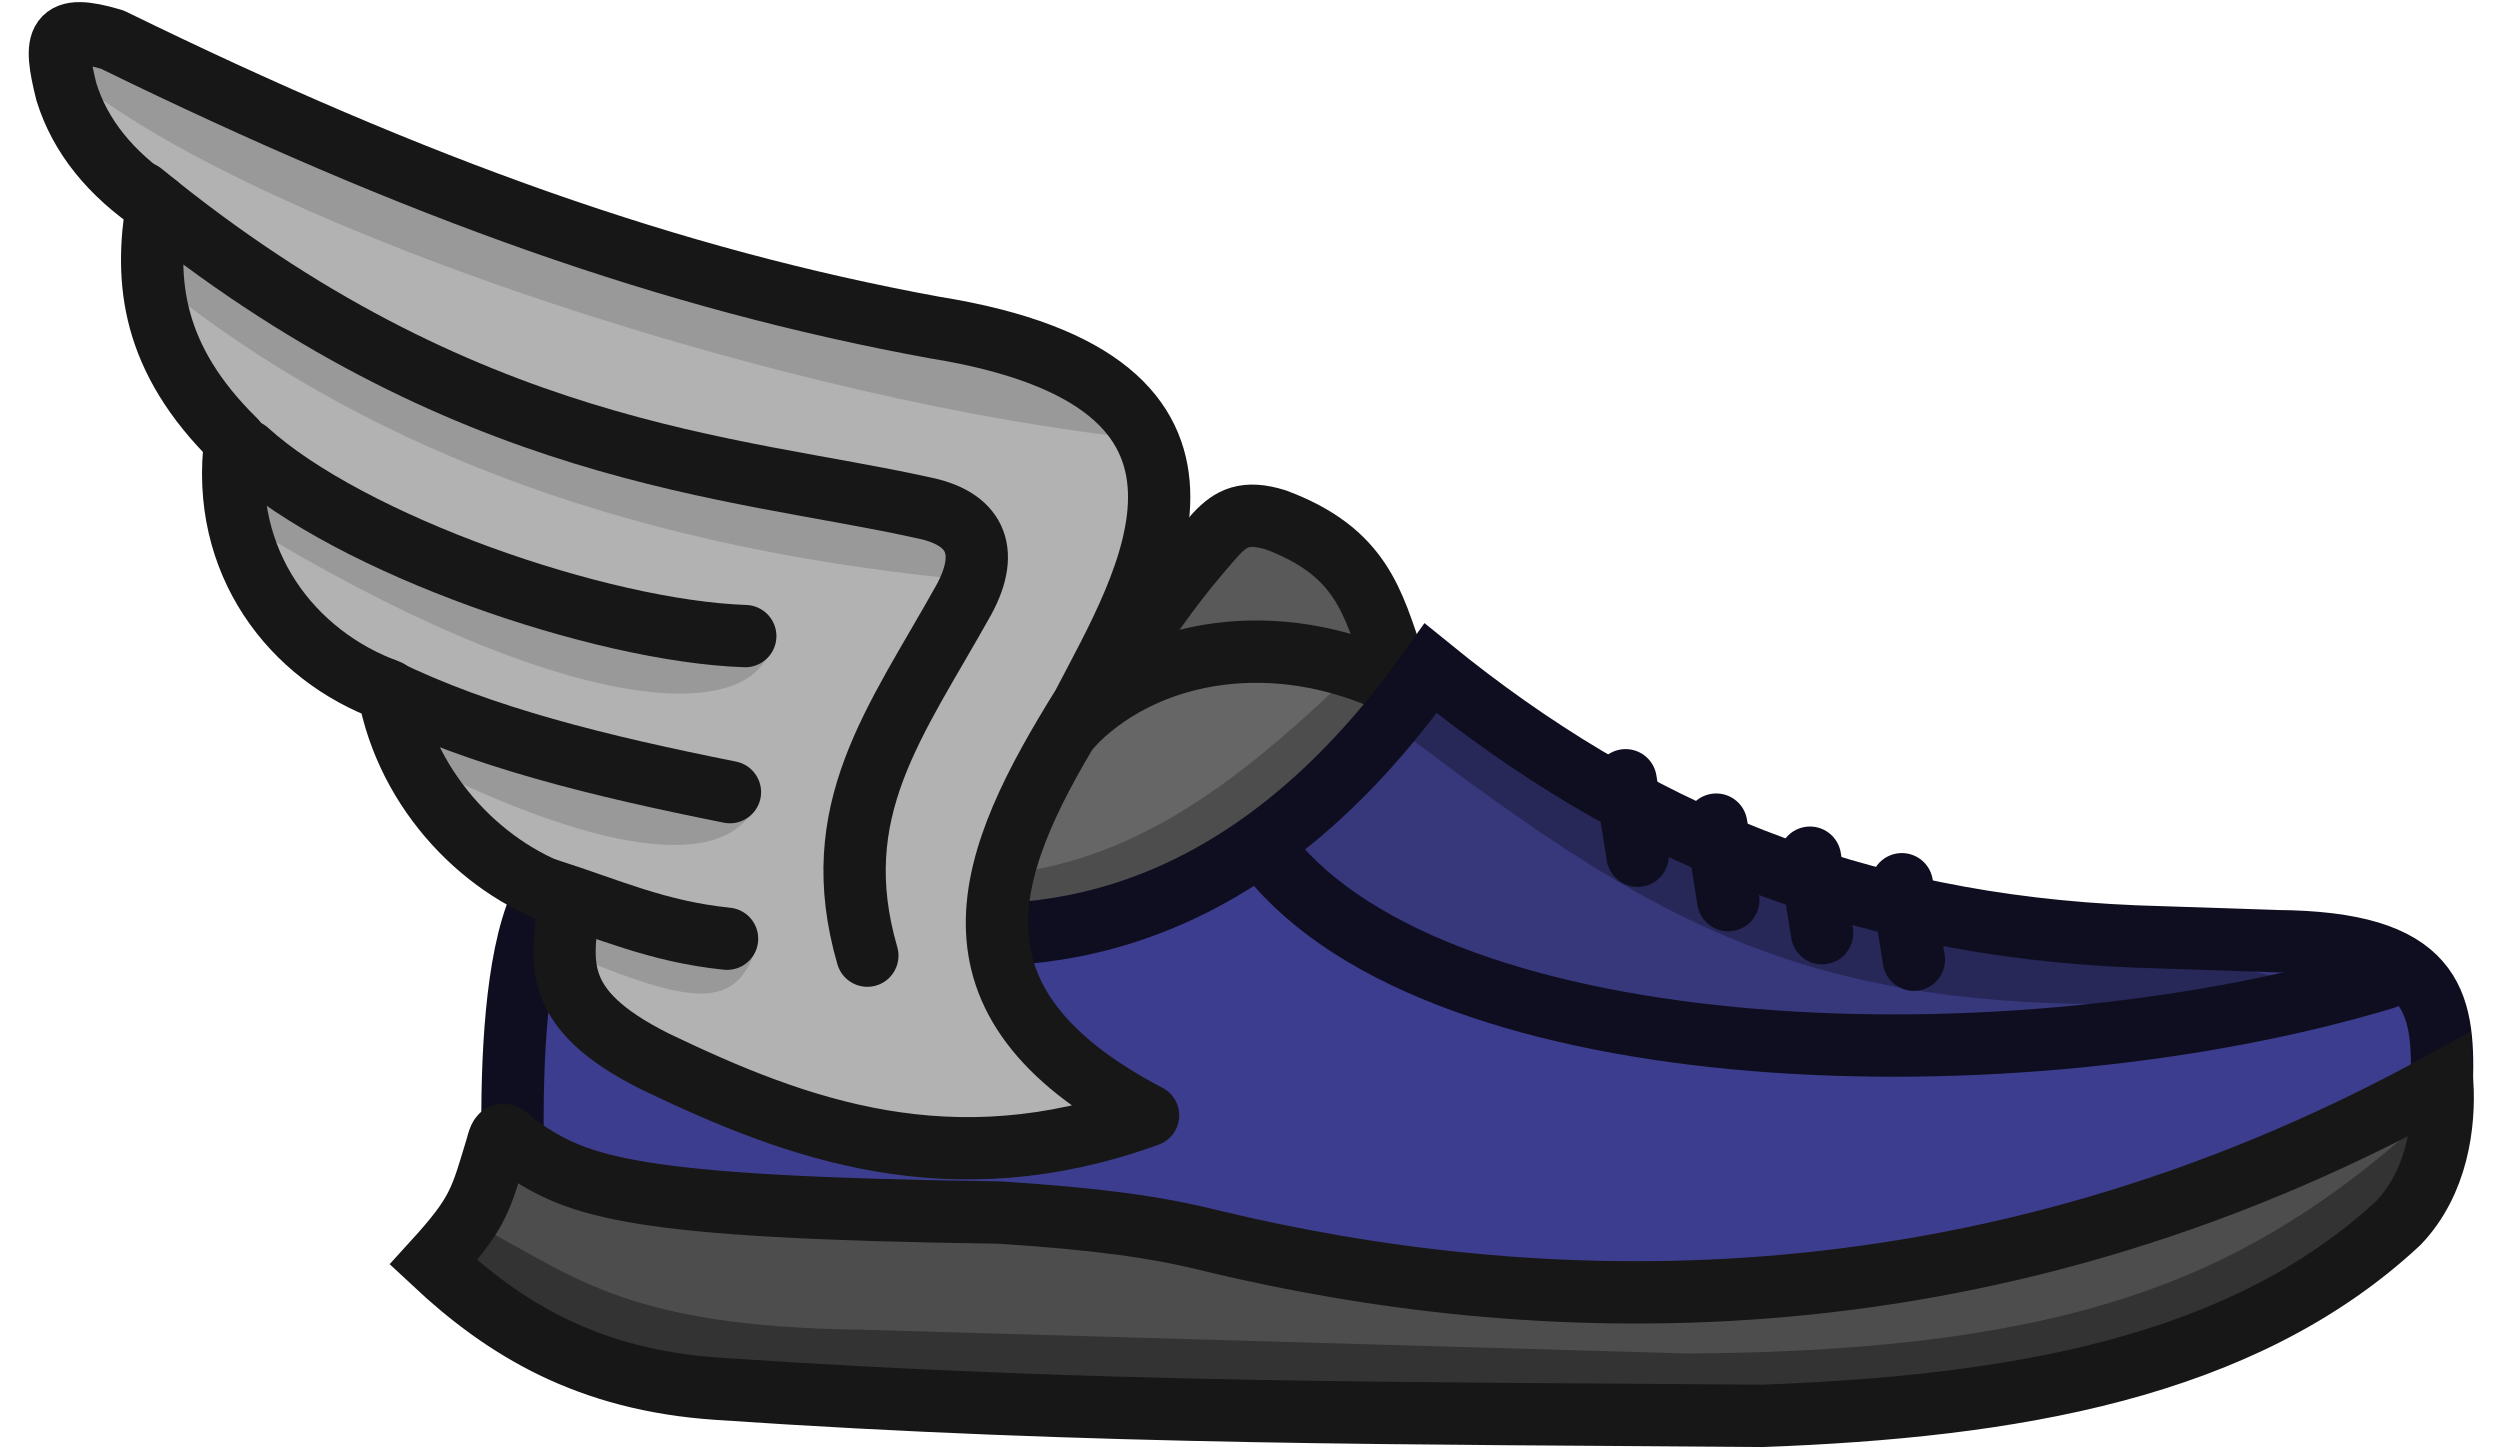 <svg xmlns="http://www.w3.org/2000/svg" width="77.13" height="44.697" viewBox="0 0 20.407 11.826"><path d="m-2393.287-167.51 3.54 1.485 3.064-.076 2.513-1.088 1.808-2.222s1.18 1.057 1.257 1.057 3.83 1.962 3.83 1.962l7.34.705.49 1.991-2.513.72-7.37 1.84-6.757-1.104-5.516-.276-2.436-.582.26-2.973z" style="fill:#3d3d8f;fill-opacity:1;stroke:none;stroke-width:.794;stroke-linecap:butt;stroke-linejoin:miter;stroke-dasharray:none;stroke-opacity:1" transform="translate(1538.777 113.972)scale(.641)"/><path d="m-2392.644-169.142-.13 1.69 1.355.878 3.467.78 2.35-.292 3.381-2.893-3.835-.618-2.21 2.221-1.68.011-1.69-1.983z" style="fill:#666;fill-opacity:1;stroke:none;stroke-width:.794;stroke-linejoin:miter;stroke-dasharray:none;stroke-opacity:1" transform="translate(1538.777 113.972)scale(.641)"/><path d="M-2384.84-171.135c-.023-.033-1.518 1.885-1.518 1.885l3.37-.12-1.008-1.776z" style="fill:#595959;fill-opacity:1;stroke:none;stroke-width:.794;stroke-linejoin:miter;stroke-dasharray:none;stroke-opacity:1" transform="translate(1538.777 113.972)scale(.641)"/><path d="M-2392.56-168.102c4.43 2.707 6.76 1.231 9.224-1.167l.799.618-4.604 2.82-2.904-.175-2.884-1.442z" style="fill:#4d4d4d;fill-opacity:1;stroke:none;stroke-width:.794;stroke-linecap:round;stroke-linejoin:round;stroke-dasharray:none;stroke-opacity:1" transform="translate(1538.777 113.972)scale(.641)"/><path d="M-2392.87-167.58c-.526-1.963.973-2.4 1.514-1.263 1.383 1.773 2.865 1.997 4.492.202.927-.894 2.51-1.175 4.036-.457" style="fill:none;fill-opacity:1;stroke:#171717;stroke-width:.794;stroke-linejoin:miter;stroke-dasharray:none;stroke-opacity:1" transform="translate(1538.777 113.972)scale(.641)"/><path d="M-2386.471-168.985c.281-.683.846-1.433 1.37-2.02.19-.201.371-.298.759-.178 1.093.409 1.234 1.046 1.498 1.814" style="fill:none;fill-opacity:1;stroke:#171717;stroke-width:.794;stroke-linejoin:miter;stroke-dasharray:none;stroke-opacity:1" transform="translate(1538.777 113.972)scale(.641)"/><path d="m-2382.453-169.23-1.953 2.167 1.105 1.32 5.368 1.38 7.578-.91-1.319-.532-5.021-.634-4.173-1.718z" style="fill:#37377c;fill-opacity:1;stroke:none;stroke-width:.794;stroke-linecap:round;stroke-linejoin:round;stroke-dasharray:none;stroke-opacity:1" transform="translate(1538.777 113.972)scale(.641)"/><path d="M-2382.945-168.642c3.768 2.864 5.734 4.086 12.083 3.471l-3.68-.94-5.214-1.28-2.48-1.865z" style="fill:#272758;fill-opacity:1;stroke:none;stroke-width:.794;stroke-linecap:round;stroke-linejoin:round;stroke-dasharray:none;stroke-opacity:1" transform="translate(1538.777 113.972)scale(.641)"/><path d="M-2394.06-163.27c-.014-1.025.042-2.304.351-3.011l.553-1.436c1.23.816 6.537 4.414 10.786-1.576 2.55 2.074 5.383 3.269 8.975 3.415l1.8.06c2.003.016 2.13.76 2.103 1.79" style="fill:none;fill-opacity:1;stroke:#0e0e20;stroke-width:.794;stroke-linejoin:miter;stroke-dasharray:none;stroke-opacity:1" transform="translate(1538.777 113.972)scale(.641)"/><path d="M-2391.557-160.04c4.84.33 8.864.307 13.3.344 3.16-.117 6.105-.594 8.106-2.459.494-.52.586-1.253.556-1.783-5.992 3.298-11.68 2.974-15.672 2.013-.716-.18-1.478-.281-2.697-.36-4.691-.065-5.36-.315-6.117-.835-.188-.138-.225-.257-.287-.01-.21.691-.228.842-.809 1.48.906.849 1.965 1.498 3.62 1.61" style="fill:#4d4d4d;fill-opacity:1;stroke:none;stroke-width:.794;stroke-linejoin:miter;stroke-dasharray:none;stroke-opacity:1" transform="translate(1538.777 113.972)scale(.641)"/><path d="M-2394.434-162.158c1.172.618 1.861 1.248 4.787 1.287l10.558.304c5.05-.03 7.174-1.048 9.285-2.907l-.16 1.402-4.396 1.953-4.772.477-12.959-.491-3.182-1.49z" style="fill:#333;fill-opacity:1;stroke:none;stroke-width:.794;stroke-linecap:round;stroke-linejoin:round;stroke-dasharray:none;stroke-opacity:1" transform="translate(1538.777 113.972)scale(.641)"/><path d="M-2391.448-160.118c4.84.33 8.864.308 13.3.345 3.159-.117 6.105-.594 8.106-2.46.493-.52.586-1.252.555-1.782-5.991 3.297-11.679 2.974-15.671 2.013-.716-.18-1.478-.281-2.697-.36-4.692-.065-5.36-.315-6.117-.836-.189-.137-.226-.257-.287-.009-.21.691-.228.842-.81 1.48.907.849 1.966 1.498 3.62 1.609z" style="fill:none;fill-opacity:1;stroke:#171717;stroke-width:.794;stroke-linejoin:miter;stroke-dasharray:none;stroke-opacity:1" transform="translate(1538.777 113.972)scale(.641)"/><path d="m-2379.887-167.867.153.961m1.001-.396.153.961m1.041-.54.154.961m1.016-.623.153.961" style="fill:#404040;fill-opacity:1;stroke:#0e0e20;stroke-width:.794;stroke-linecap:round;stroke-linejoin:miter;stroke-dasharray:none;stroke-opacity:1" transform="translate(1538.777 113.972)scale(.641)"/><g style="fill:#b2b2b2;fill-opacity:1"><path d="M-2357.224-159.547c-1.912-1-1.397-2.224-.567-3.558.553-1.068 1.644-2.812-1.289-3.283-2.289-.42-4.483-1.202-7.138-2.5-.486-.145-.514-.011-.399.454q.179.574.788.982c-.109.66-.05 1.331.68 2.046-.138 1.056.491 1.869 1.329 2.173.163.895.852 1.58 1.575 1.8-.062.538-.202.95.747 1.421 1.226.589 2.563 1.085 4.274.465" style="fill:#b2b2b2;fill-opacity:1;stroke:none;stroke-width:.541;stroke-linecap:round;stroke-linejoin:round;stroke-dasharray:none;stroke-opacity:1" transform="translate(2225.195 159.03)scale(.94)"/><path d="M-2365.81-166.691c1.668 1.325 3.871 2.233 6.853 2.534l-.03-.67-3.007-.602-2.722-1.203-1.232-.641zm.672 2.035c2.805 1.716 4.44 1.778 4.604 1.084l-1.055-.276-2.455-.749-1.232-.64zm1.446 2.053c1.8.917 2.902.99 3.066.296l-.818.03-2.633-1.065.335.118zm1.274 1.652c1.139.473 1.61.614 1.774-.079l-.818.03-1.006-.572zm-4.149-7.532c1.668 1.326 6.297 2.815 9.278 3.116l-.345-.503-5.117-1.35-2.722-1.204-1.232-.64z" style="fill:#999;fill-opacity:1;stroke:none;stroke-width:.541;stroke-linecap:round;stroke-linejoin:round;stroke-dasharray:none;stroke-opacity:1" transform="translate(2225.195 159.03)scale(.94)"/><path d="M-2357.26-159.495c-1.911-1-1.397-2.225-.567-3.559.554-1.068 1.644-2.812-1.288-3.283-2.29-.42-4.483-1.201-7.139-2.5-.485-.144-.514-.01-.398.455q.178.573.787.982c-.109.66-.05 1.33.68 2.045-.138 1.056.492 1.87 1.33 2.173.162.895.851 1.58 1.574 1.8-.062.538-.202.95.747 1.422 1.226.588 2.564 1.085 4.275.465" style="fill:none;fill-opacity:1;stroke:#171717;stroke-width:.541;stroke-linecap:round;stroke-linejoin:round;stroke-dasharray:none;stroke-opacity:1" transform="translate(2225.195 159.03)scale(.94)"/><path d="M-2365.996-167.506c2.799 2.292 5.146 2.37 6.777 2.733.45.087.598.363.36.801-.595 1.066-1.204 1.828-.838 3.09" style="fill:none;fill-opacity:1;stroke:#171717;stroke-width:.541;stroke-linecap:round;stroke-linejoin:round;stroke-dasharray:none;stroke-opacity:1" transform="translate(2225.195 159.03)scale(.94)"/><path d="M-2365.083-165.266c.894.812 3.065 1.566 4.326 1.609" style="fill:none;fill-opacity:1;stroke:#171717;stroke-width:.541;stroke-linecap:round;stroke-linejoin:round;stroke-dasharray:none;stroke-opacity:1" transform="translate(2225.195 159.03)scale(.94)"/><path d="M-2363.902-163.199c.85.42 1.892.673 3.012.897m-1.575.849c.508.161.945.363 1.55.424" style="fill:#b2b2b2;fill-opacity:1;stroke:#171717;stroke-width:.541;stroke-linecap:round;stroke-linejoin:round;stroke-dasharray:none;stroke-opacity:1" transform="translate(2225.195 159.03)scale(.94)"/></g><path d="M-2370.222-165.347c-4.691 1.414-12.007 1.206-14.207-1.566" style="fill:none;fill-opacity:1;stroke:#0e0e20;stroke-width:.794;stroke-linecap:round;stroke-linejoin:round;stroke-dasharray:none;stroke-opacity:1" transform="translate(1538.777 113.972)scale(.641)"/></svg>